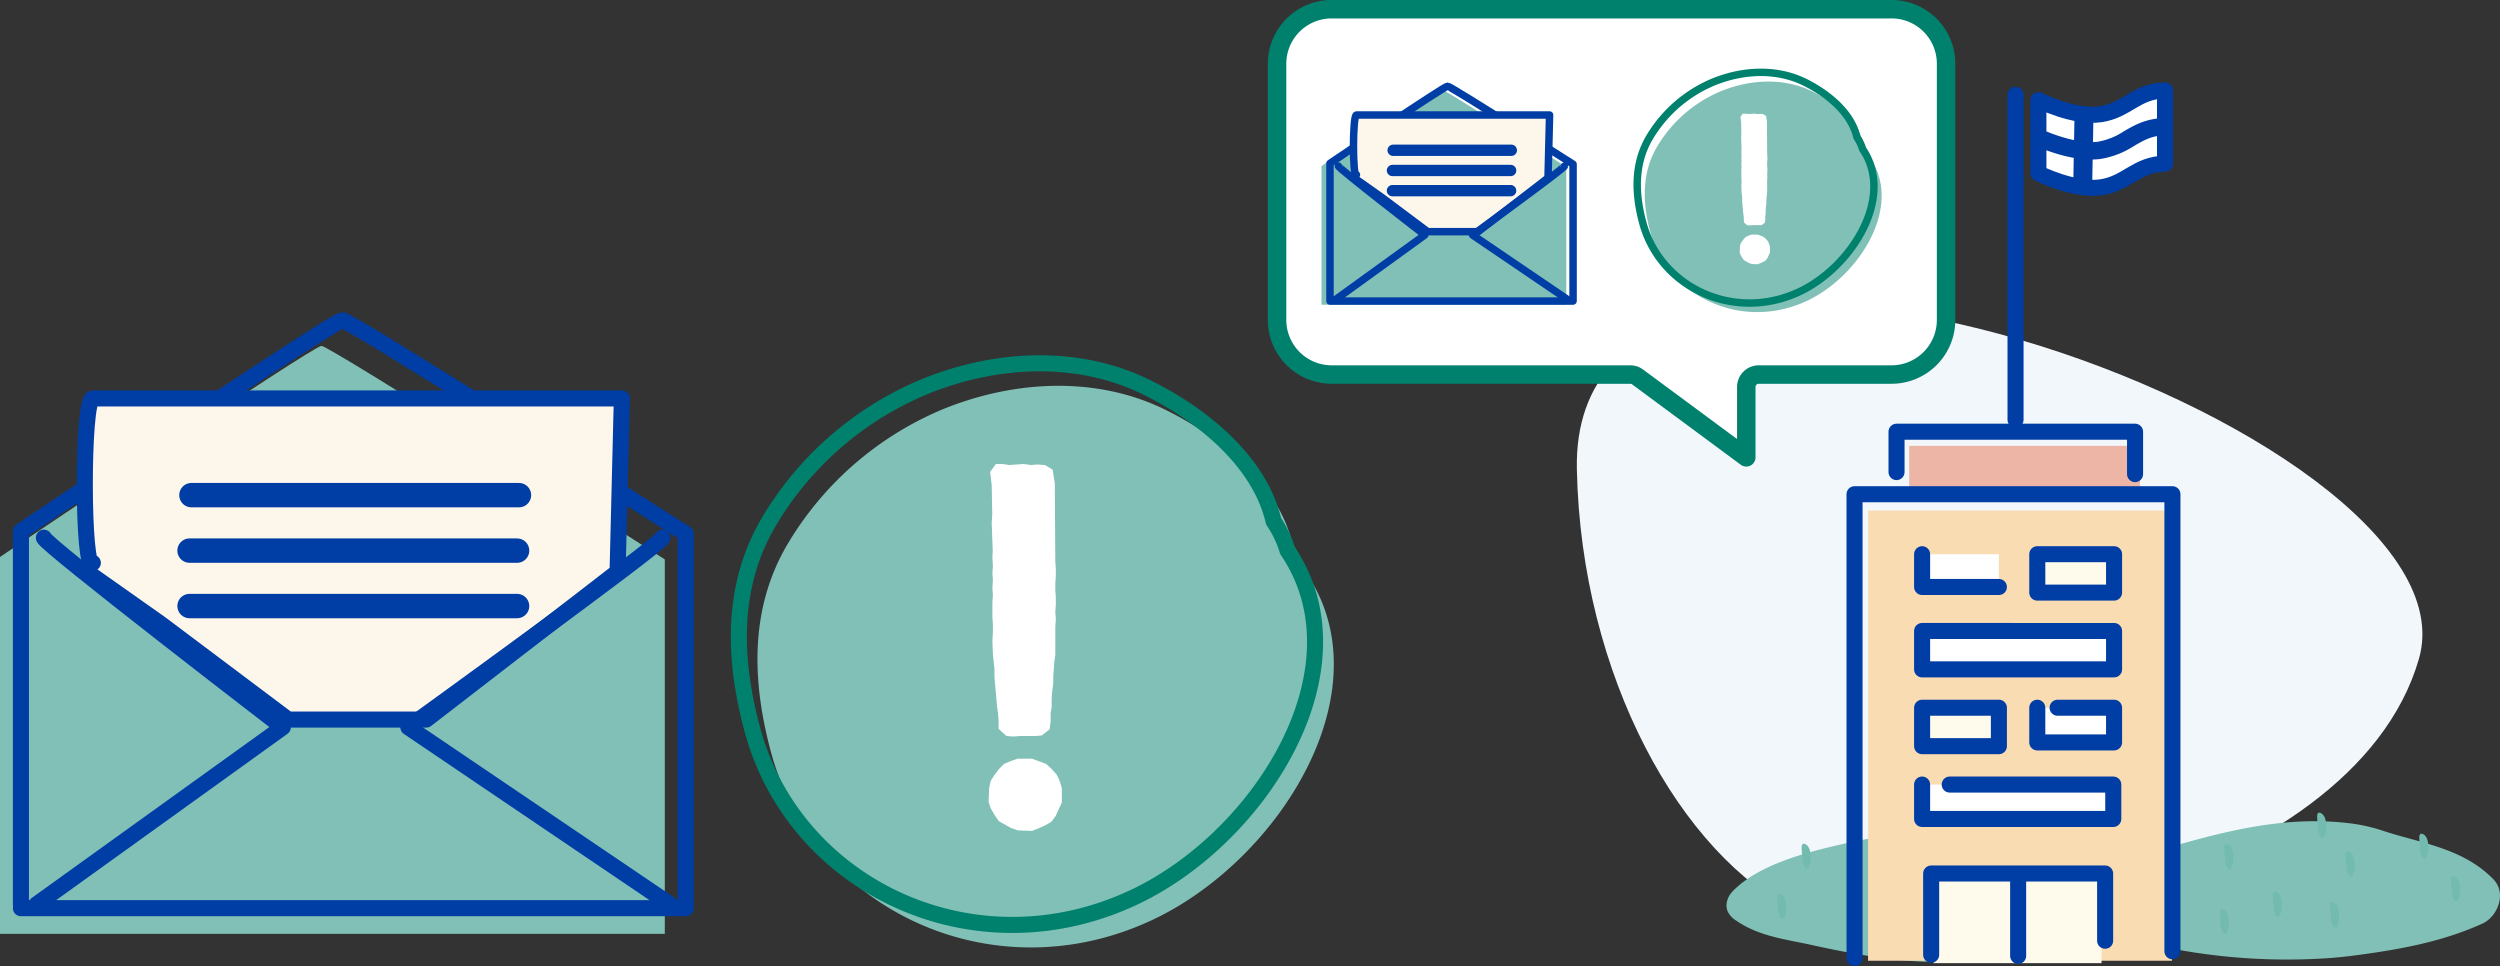 <svg xmlns="http://www.w3.org/2000/svg" xmlns:xlink="http://www.w3.org/1999/xlink" viewBox="0 0 632.3 244.39"><rect x="0" y="0" width="632.3" height="244.39" fill="#333333" stroke="none"/><defs><clipPath id="clip-path"><rect width="632.3" height="244.38" style="fill:none"/></clipPath></defs><title>kuva_8</title><g id="Layer_2" data-name="Layer 2"><g id="Layer_1-2" data-name="Layer 1"><g style="clip-path:url(#clip-path)"><path d="M454.8,230.83c29.68,14.44,140.17-5.78,157-64.21S396.92,25.88,398.82,118.69c1.06,52.17,26.31,97.7,56,112.14" style="fill:#f2f7fb"/><path d="M323,80.92a13.81,13.81,0,0,0,13.78,13.81h75.52a3.11,3.11,0,0,1,1.88.61l27.49,20.33V97.92a3.15,3.15,0,0,1,3.19-3.19h33.57a13.8,13.8,0,0,0,13.77-13.81V16.11A13.78,13.78,0,0,0,478.47,2.33H336.82A13.79,13.79,0,0,0,323,16.11Z" style="fill:#fff"/><path d="M323,80.92a13.81,13.81,0,0,0,13.78,13.81h75.52a3.11,3.11,0,0,1,1.88.61l27.49,20.33V97.92a3.15,3.15,0,0,1,3.19-3.19h33.57a13.8,13.8,0,0,0,13.77-13.81V16.11A13.78,13.78,0,0,0,478.47,2.33H336.82A13.79,13.79,0,0,0,323,16.11Z" style="fill:none;stroke:#00816d;stroke-linecap:round;stroke-linejoin:round;stroke-width:4.668px"/><path d="M436.7,228.54a3.82,3.82,0,0,0,.27,2,5.73,5.73,0,0,0,2.21,2.34c5.74,3.95,12.44,4.68,18.94,6.11,15.6,3.44,33,6.32,48.76,2.53,1.88-.45,3.76-.94,5.64-1.43q1.83-.54,3.69-1c1.23-.3,2.47-.56,3.72-.8a70,70,0,0,1,15.86-.4,130.55,130.55,0,0,1,15.71,2.44,155.44,155.44,0,0,0,37.51,2q3.13-.24,6.25-.64c11.11-1.46,22.17-3.36,32.61-8.1,3.85-1.76,6.21-7.71,2.73-11.23-7.83-8-18.52-9.08-28.19-12.34a43,43,0,0,0-7.84-1.76,70.81,70.81,0,0,0-8-.55c-12.51-.2-24.83,2.81-36.88,6.29-3.93,1-7.85,2.2-11.81,3.14a52.68,52.68,0,0,1-12,1.67c-9,0-16.7-5.69-25.43-7a90.5,90.5,0,0,0-33.2,1.4c-9,2-22.32,5.14-29.12,12.32a5.51,5.51,0,0,0-1.44,3" style="fill:#80c0b6"/><path d="M524.82,228.1a.55.55,0,0,0,.82-.14c.92-2,.7-5.52-1-6.06-1.37-.47-.47,2.71-.53,4.08a4.5,4.5,0,0,0,.71,2.12" style="fill:#73baaf"/><path d="M518,234.45a.54.54,0,0,0,.81-.14c.92-2,.7-5.52-1-6.06-1.37-.47-.47,2.71-.54,4.08a4.5,4.5,0,0,0,.72,2.12" style="fill:#73baaf"/><path d="M489.89,239.06a.55.55,0,0,0,.81-.15c.92-2,.7-5.51-1-6-1.38-.47-.48,2.7-.54,4.08a4.43,4.43,0,0,0,.72,2.12" style="fill:#73baaf"/><path d="M456.62,219.6a.55.55,0,0,0,.81-.15c.92-2,.7-5.51-1-6-1.37-.47-.47,2.7-.54,4.08a4.58,4.58,0,0,0,.72,2.12" style="fill:#73baaf"/><path d="M450.43,232.29a.55.55,0,0,0,.81-.15c.92-2,.7-5.51-1-6-1.37-.47-.47,2.7-.53,4.08a4.39,4.39,0,0,0,.72,2.12" style="fill:#73baaf"/><path d="M474.55,236.87a.56.56,0,0,0,.82-.15c.92-2,.7-5.51-1-6.05-1.37-.47-.47,2.7-.53,4.08a4.39,4.39,0,0,0,.71,2.12" style="fill:#73baaf"/><path d="M505.7,234.5a.55.55,0,0,0,.81-.15c.92-2,.7-5.51-1-6-1.37-.47-.47,2.7-.54,4.08a4.58,4.58,0,0,0,.72,2.12" style="fill:#73baaf"/><path d="M479.42,216.38a.55.55,0,0,0,.81-.15c.92-2,.7-5.51-1-6-1.38-.47-.48,2.7-.54,4.08a4.43,4.43,0,0,0,.72,2.12" style="fill:#73baaf"/><path d="M501.46,216.73a.55.55,0,0,0,.81-.15c.92-2,.7-5.51-1-6.05-1.37-.47-.47,2.7-.54,4.08a4.58,4.58,0,0,0,.72,2.12" style="fill:#73baaf"/><path d="M479.83,227.8a.56.56,0,0,0,.82-.15c.92-2,.7-5.51-1-6.05-1.37-.47-.47,2.7-.53,4.08a4.47,4.47,0,0,0,.71,2.12" style="fill:#73baaf"/><path d="M534.58,232.7a.55.55,0,0,0,.81-.15c.92-2,.7-5.51-1-6.05-1.38-.47-.48,2.7-.54,4.08a4.47,4.47,0,0,0,.72,2.12" style="fill:#73baaf"/><path d="M575.78,231.73a.54.54,0,0,0,.81-.14c.92-2,.7-5.52-1-6.06-1.37-.46-.47,2.71-.54,4.08a4.5,4.5,0,0,0,.72,2.12" style="fill:#73baaf"/><path d="M620.85,227.81a.55.55,0,0,0,.81-.15c.92-2,.7-5.51-1-6-1.37-.47-.47,2.7-.54,4.08a4.58,4.58,0,0,0,.72,2.12" style="fill:#73baaf"/><path d="M612.83,217.06a.56.56,0,0,0,.82-.15c.92-2,.7-5.51-1-6-1.37-.47-.47,2.7-.53,4.08a4.39,4.39,0,0,0,.71,2.12" style="fill:#73baaf"/><path d="M563.52,219.76a.54.54,0,0,0,.81-.14c.92-2,.7-5.52-1-6.06-1.37-.46-.47,2.71-.53,4.08a4.39,4.39,0,0,0,.72,2.12" style="fill:#73baaf"/><path d="M590.29,234.45a.54.54,0,0,0,.81-.14c.92-2,.7-5.52-1-6.06-1.38-.47-.48,2.71-.54,4.08a4.39,4.39,0,0,0,.72,2.12" style="fill:#73baaf"/><path d="M531.65,222.56a.55.55,0,0,0,.81-.15c.92-2,.7-5.51-1-6-1.38-.47-.48,2.7-.54,4.08a4.47,4.47,0,0,0,.72,2.12" style="fill:#73baaf"/><path d="M562.37,236.15a.55.55,0,0,0,.81-.15c.92-2,.7-5.51-1-6.05-1.37-.47-.47,2.7-.54,4.08a4.58,4.58,0,0,0,.72,2.12" style="fill:#73baaf"/><path d="M587,211.78a.55.55,0,0,0,.82-.14c.92-2,.7-5.52-1-6.06-1.37-.46-.47,2.71-.53,4.08a4.39,4.39,0,0,0,.71,2.12" style="fill:#73baaf"/><path d="M594.21,221.52a.55.55,0,0,0,.82-.14c.92-2,.7-5.52-1-6.06-1.37-.46-.47,2.71-.53,4.08a4.39,4.39,0,0,0,.71,2.12" style="fill:#73baaf"/><path d="M547.41,218.34a.54.54,0,0,0,.81-.14c.92-2,.7-5.52-1-6.06-1.37-.46-.47,2.71-.54,4.08a4.5,4.5,0,0,0,.72,2.12" style="fill:#73baaf"/></g><rect x="482.87" y="112.76" width="58.36" height="10.49" style="fill:#ecb5a6"/><rect x="472.47" y="129.12" width="76.86" height="113.87" style="fill:#fadcb2"/><polygon points="514.52 221.29 489.02 221.29 489.02 243.6 514.52 243.6 531.52 243.6 531.52 221.29 514.52 221.29" style="fill:#fefbec"/><rect x="515.27" y="140.18" width="19.42" height="9.71" style="fill:#fefbec"/><rect x="486.14" y="140.18" width="19.42" height="9.71" style="fill:#fff"/><polygon points="486.14 159.59 486.14 169.31 515.27 169.31 534.69 169.31 534.69 159.59 515.27 159.59 486.14 159.59" style="fill:#fff"/><rect x="515.27" y="179.02" width="19.42" height="9.71" style="fill:#fff"/><rect x="486.14" y="179.02" width="19.42" height="9.71" style="fill:#fefbec"/><polygon points="486.14 198.44 486.14 208.15 515.27 208.15 534.69 208.15 534.69 198.44 515.27 198.44 486.14 198.44" style="fill:#fff"/><g style="clip-path:url(#clip-path)"><path d="M515.27,149.88h19.42v-9.71H515.27Zm-29.13-9.71v8.29h19.42M486.14,169.3h48.55v-9.71H486.14ZM515.27,179v8.77h19.42V179H520.41m-34.27,9.72h19.42V179H486.14Zm0,9.71v8.7h48.35v-8.7H493.12m17.31,43.33V220.93m-22,20.55V220.93h44v17m-63.38,4.41V125h80.4V240.59M479.67,119.4V109.19H540v10.72" style="fill:none;stroke:#003da5;stroke-linecap:round;stroke-linejoin:round;stroke-width:4.059px"/><path d="M547.58,21.94c-7.3.11-9.57,5-16.3,6s-15.73-3.56-15.73-3.56V42.89s9,4.5,15.73,3.56,9-5.87,16.3-6Z" style="fill:#fff"/><path d="M547.58,22.89c-7.3.1-9.57,5-16.3,6s-15.73-3.56-15.73-3.56V43.83s9,4.5,15.73,3.56,9-5.86,16.3-6Z" style="fill:none;stroke:#003da5;stroke-linecap:round;stroke-linejoin:round;stroke-width:4.059px"/></g><polygon points="524.7 28.57 524.36 47.08 529.15 47.16 529.49 28.64 524.7 28.57" style="fill:#003da5"/><g style="clip-path:url(#clip-path)"><path d="M539.73,36.92a21.94,21.94,0,0,1-8.46,3.28c-5.54.76-12.17-1.52-15.47-2.88v-4.5l.17-.3c2.36,1.16,9.6,4,14.6,3.33a17.38,17.38,0,0,0,6.61-2.65c2.65-1.54,5.66-3.28,10.36-3.34l.08,4.39c-3.36,0-5.46,1.27-7.89,2.67" style="fill:#003da5"/></g><line x1="509.77" y1="23.97" x2="509.77" y2="106.17" style="fill:none;stroke:#003da5;stroke-linecap:round;stroke-linejoin:round;stroke-width:4.059px"/><g style="clip-path:url(#clip-path)"><path d="M0,235.23V140.87S79.18,87.48,81.3,87.48s86.84,54,86.84,54V236.2H0" style="fill:#80c0b6"/></g><g style="clip-path:url(#clip-path)"><path d="M5.29,228.73V134.36S84.47,81,86.59,81s86.84,54,86.84,54V229.7H5.29" style="fill:none;stroke:#003da5;stroke-linecap:round;stroke-linejoin:round;stroke-width:4.066px"/><path d="M23.48,142.36c-2.64,3.21-2.78-41.59,0-41.59h133.8l-1.08,43.86L107.8,182H72.88L40.7,157.83,22,144.63" style="fill:#fdf6eb"/><path d="M23.48,142.36c-2.64,3.21-2.78-41.59,0-41.59h133.8l-1.08,43.86L107.8,182H72.88L40.7,157.83,22,144.63" style="fill:none;stroke:#003da5;stroke-linecap:round;stroke-linejoin:round;stroke-width:4.066px"/><path d="M11.1,136c0,1.54,60.43,47.94,60.43,47.94L9.24,228.73" style="fill:none;stroke:#003da5;stroke-linecap:round;stroke-linejoin:round;stroke-width:4.066px"/><path d="M167.53,136c0,1.54-64.25,47.94-64.25,47.94l66.23,44.82" style="fill:none;stroke:#003da5;stroke-linecap:round;stroke-linejoin:round;stroke-width:4.066px"/></g><line x1="48.42" y1="125.23" x2="131.26" y2="125.23" style="fill:none;stroke:#003da5;stroke-linecap:round;stroke-linejoin:round;stroke-width:6.166px"/><line x1="47.94" y1="139.26" x2="130.78" y2="139.26" style="fill:none;stroke:#003da5;stroke-linecap:round;stroke-linejoin:round;stroke-width:6.166px"/><line x1="47.94" y1="153.28" x2="130.78" y2="153.28" style="fill:none;stroke:#003da5;stroke-linecap:round;stroke-linejoin:round;stroke-width:6.166px"/><g style="clip-path:url(#clip-path)"><path d="M334.24,76.72V42s29.13-19.65,29.91-19.65,32,19.88,32,19.88V77.08H334.24" style="fill:#80c0b6"/></g><g style="clip-path:url(#clip-path)"><path d="M336.38,75.78V41.31S365.33,21.8,366.11,21.8s31.75,19.73,31.75,19.73V76.14H336.38" style="fill:none;stroke:#003da5;stroke-linecap:round;stroke-linejoin:round;stroke-width:1.889px"/><path d="M343.07,44.19c-1,1.16-1-15.1,0-15.1h48.85L391.52,45,373.85,58.6H361.1l-11.75-8.79L342.53,45" style="fill:#fdf6eb"/><path d="M343.07,44.19c-1,1.16-1-15.1,0-15.1h48.85L391.52,45,373.85,58.6H361.1l-11.75-8.79L342.53,45" style="fill:none;stroke:#003da5;stroke-linecap:round;stroke-linejoin:round;stroke-width:1.889px"/><path d="M338.5,42c0,.56,21.86,17.44,21.86,17.44l-22.53,16.3" style="fill:none;stroke:#003da5;stroke-linecap:round;stroke-linejoin:round;stroke-width:1.889px"/><path d="M395.7,42c0,.56-23.26,17.44-23.26,17.44l24,16.3" style="fill:none;stroke:#003da5;stroke-linecap:round;stroke-linejoin:round;stroke-width:1.889px"/></g><line x1="352.35" y1="38.01" x2="382.24" y2="38.01" style="fill:none;stroke:#003da5;stroke-linecap:round;stroke-linejoin:round;stroke-width:2.865px"/><line x1="352.18" y1="43.12" x2="382.07" y2="43.12" style="fill:none;stroke:#003da5;stroke-linecap:round;stroke-linejoin:round;stroke-width:2.865px"/><line x1="352.18" y1="48.22" x2="382.07" y2="48.22" style="fill:none;stroke:#003da5;stroke-linecap:round;stroke-linejoin:round;stroke-width:2.865px"/><g style="clip-path:url(#clip-path)"><path d="M330.38,144.94a27.4,27.4,0,0,0-3.51-7.4c-3.55-15.27-18.19-27-31.95-33.82-17.21-8.55-37.87-7.72-56.22-.31a82.73,82.73,0,0,0-39.26,33.79c-10.13,16.79-9.14,35.59-4.45,53,10.74,39.9,56.37,61.56,96.82,42.3,31.93-15.21,58.7-57.94,38.57-87.57" style="fill:#80c0b6"/><path d="M325.64,139.26a27.23,27.23,0,0,0-3.51-7.4c-3.55-15.27-18.19-27-31.95-33.82C273,89.48,252.31,90.31,234,97.73a82.64,82.64,0,0,0-39.27,33.78c-10.13,16.79-9.14,35.6-4.45,53,10.74,39.9,56.37,61.56,96.82,42.29C319,211.62,345.77,168.89,325.64,139.26Z" style="fill:none;stroke:#00816d;stroke-linecap:round;stroke-linejoin:round;stroke-width:4.059px"/></g><path d="M261,210.15l1.69-.65,1.7-.78,1.56-.92,1.05-1.43,1.56-3.39v-3.65l-.65-2.09-.65-1.3L266,194.5l-1.43-1.3L261,191.89h-3.65l-1.83.65-1.57.66-1.3,1.3-1.17,1.57-.92,1.43-.39,1.83-.13,3.52.52,1.56,1.05,1.83,1,1.43,3,1.7,1.83.65Zm-4.7-23.87,1.83-.13h3.65l1.69-.13,2-1.56.26-2v-1.95l.26-1.83v-2l.13-1.82.27-2v-1.69l.25-3.66.27-1.95V158.5l.13-1.95-.13-1.83.13-1.82v-1.83l-.13-1.7v-2l.13-1.57V144l-.13-2-.13-19.82-.27-1.57-.26-1.82-1.95-1.18-2-.13-1.56.13-1.83-.26-3.65.26-1.7-.26h-1.69l-1.44,2,.39,3.39.14,7.43-.14,2,.26,7.17L251,141l.12,2.21-.12,1.83.12,1.7-.12,2.08.12,1.7-.12,1.82v3.79l.12,1.82v2L251,162l.12,3.52.4,3.65v2.09l.65,7.43.26,1.83.13,1.82v2l2,1.82Z" style="fill:#fff"/><g style="clip-path:url(#clip-path)"><path d="M473,40.05a11.14,11.14,0,0,0-1.44-3c-1.46-6.27-7.47-11.08-13.12-13.89-7.07-3.52-15.56-3.18-23.09-.13a33.92,33.92,0,0,0-16.13,13.88c-4.16,6.89-3.75,14.62-1.83,21.77C421.84,75,440.59,83.93,457.2,76c13.11-6.24,24.11-23.79,15.84-36" style="fill:#80c0b6"/><path d="M471.1,37.71a11.48,11.48,0,0,0-1.44-3c-1.46-6.27-7.48-11.08-13.13-13.89-7.07-3.51-15.55-3.17-23.09-.12a34,34,0,0,0-16.13,13.87c-4.16,6.9-3.75,14.62-1.82,21.78,4.41,16.39,23.15,25.28,39.76,17.37C468.37,67.43,479.36,49.88,471.1,37.71Z" style="fill:none;stroke:#00816d;stroke-linecap:round;stroke-linejoin:round;stroke-width:1.881px"/></g><path d="M444.54,66.83l.7-.27.7-.32.64-.37.43-.59.64-1.39v-1.5l-.27-.86-.26-.54-.54-.59-.59-.53-1.45-.54H443l-.75.27-.64.27-.53.53-.49.65-.37.59-.16.75L440,63.83l.22.64.43.75.43.59,1.23.7.75.27ZM442.62,57l.75-.06h1.5l.69,0,.81-.64.1-.81v-.8l.11-.75v-.8l.05-.75.11-.81v-.69l.11-1.5.1-.81V45.62l.06-.81-.06-.75.06-.75v-.75l-.06-.69v-.81l.06-.64v-.75l-.06-.8-.05-8.14-.11-.65-.1-.75-.81-.48-.8-.05-.64.05-.75-.11-1.5.11-.7-.11h-.7l-.59.81.17,1.39.05,3.05-.05.81.1,2.94-.05.7.05.91-.05.75.05.7-.05.85.05.7-.05.75v1.55l.05.75v.81l-.05.85.05,1.45.16,1.5v.86l.27,3.05.11.75.05.75v.8l.81.75Z" style="fill:#fff"/></g></g></svg>